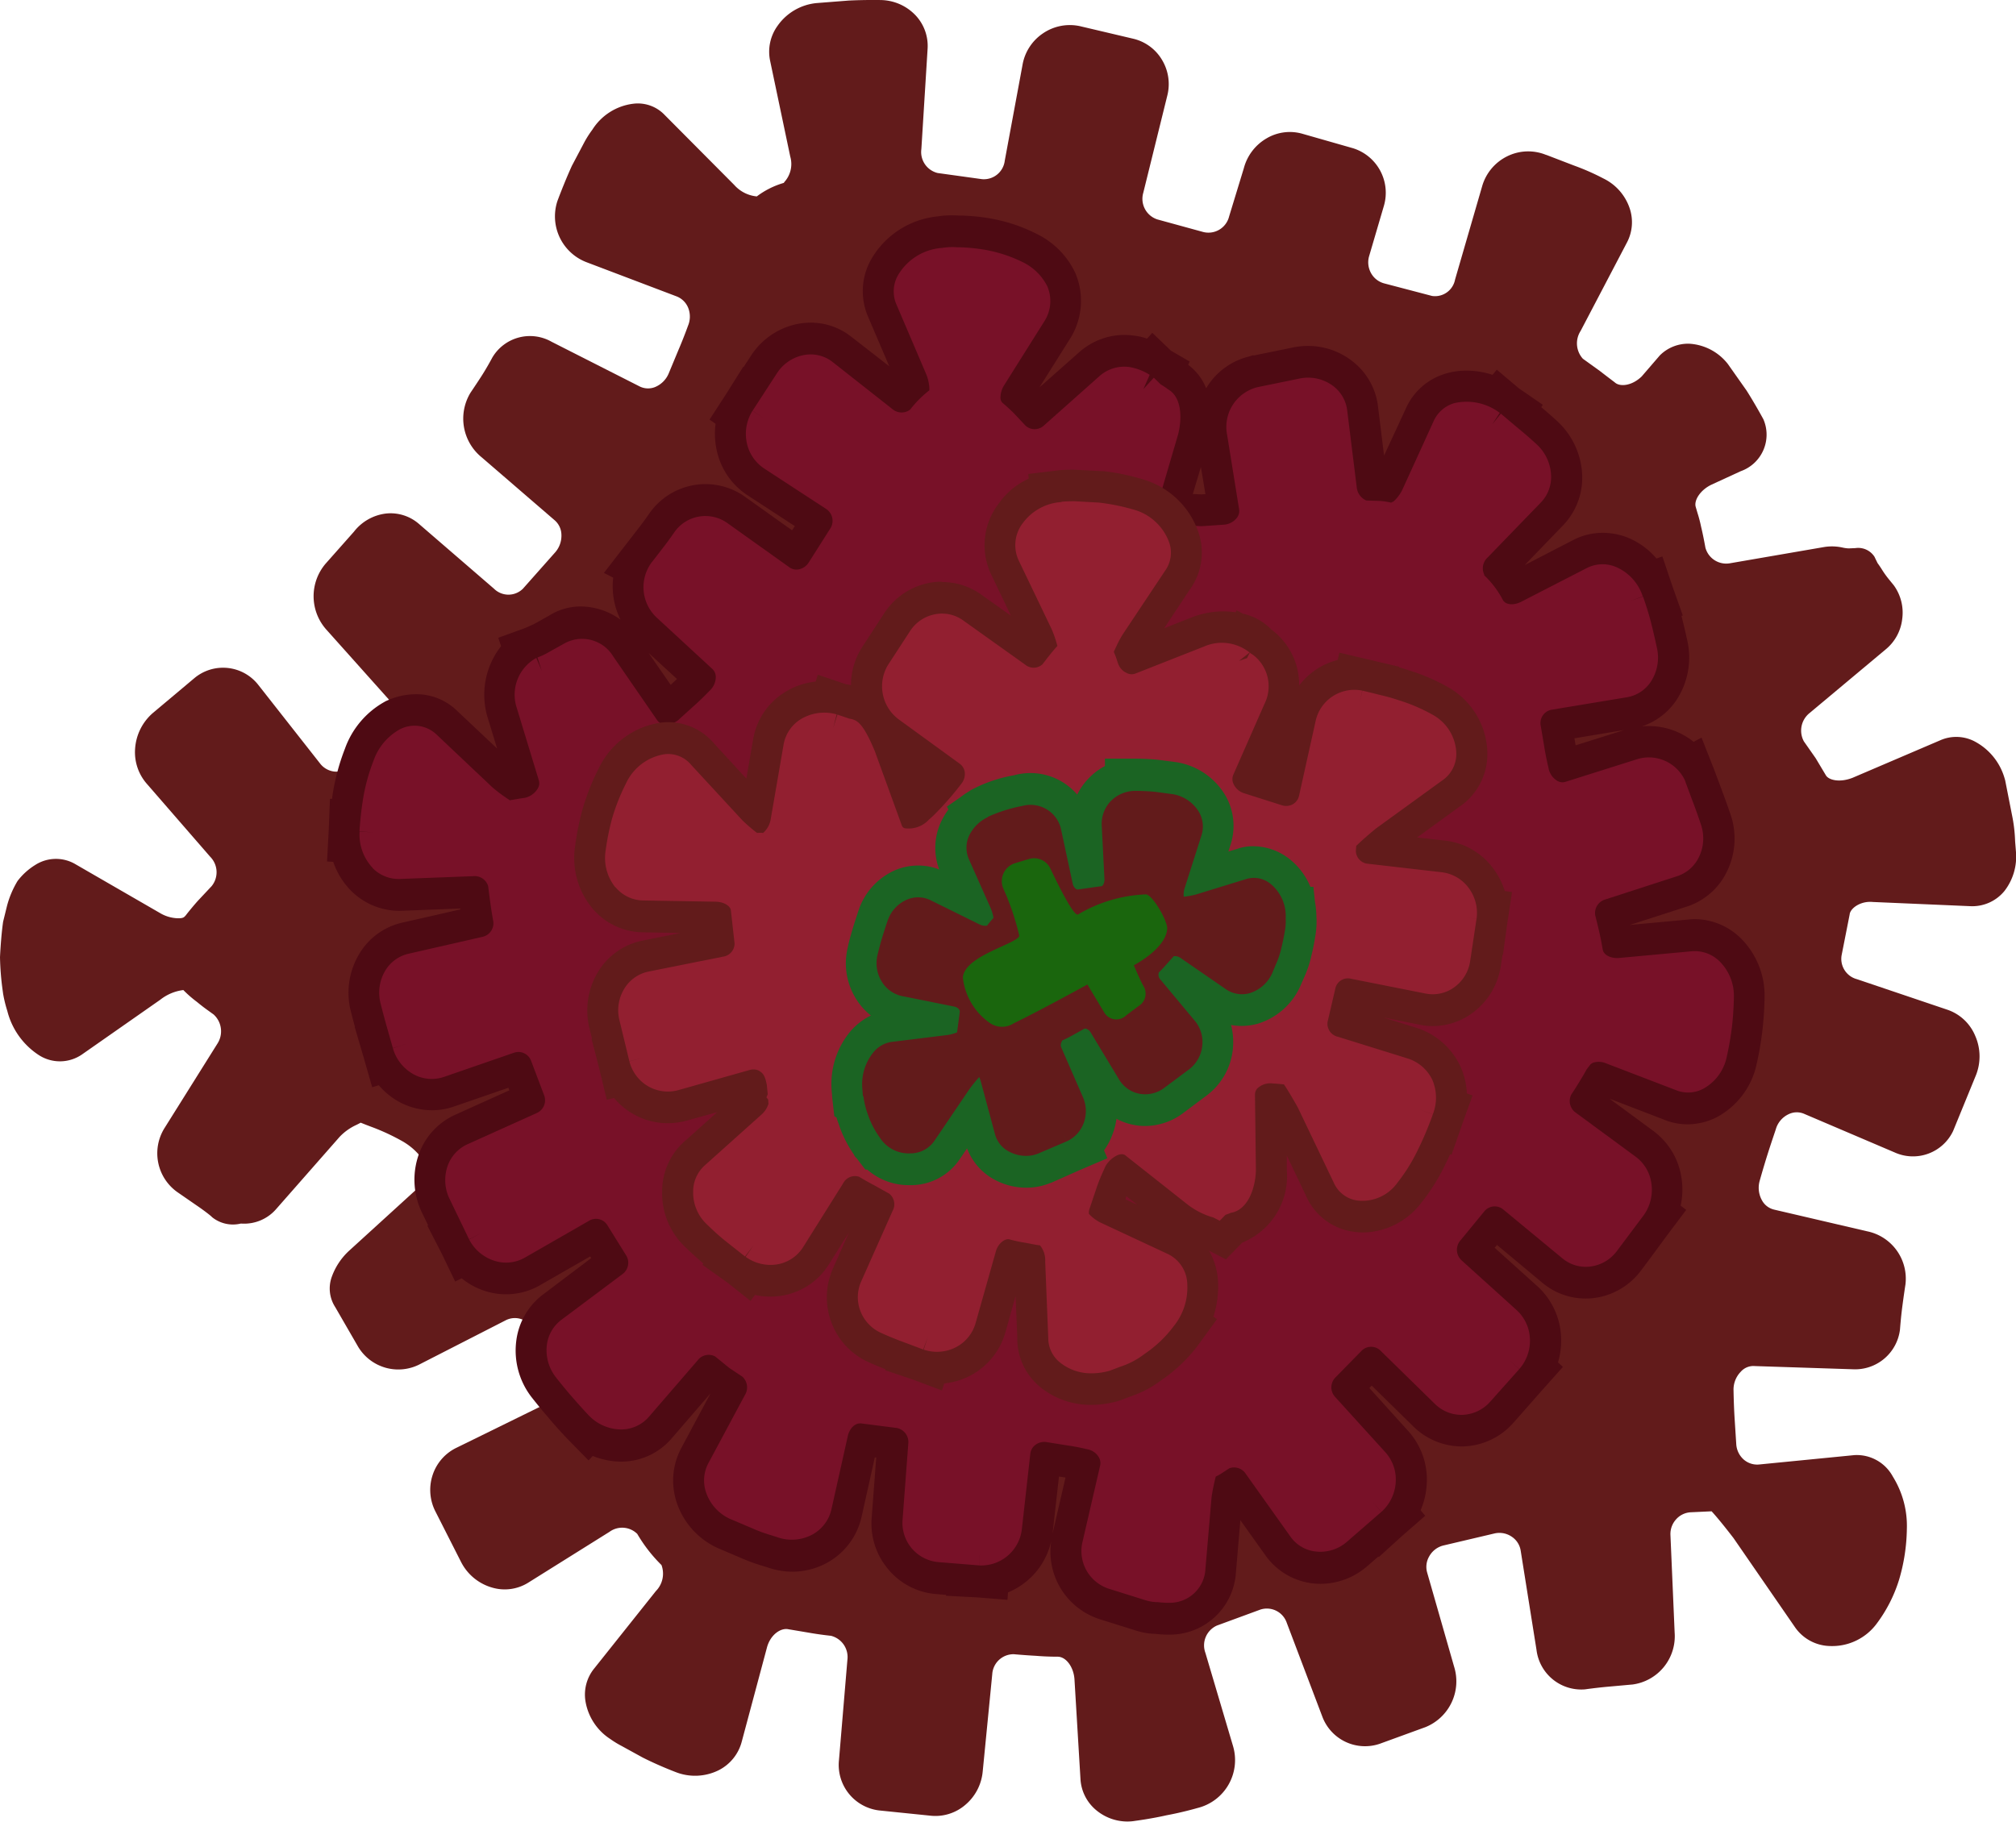 <svg xmlns="http://www.w3.org/2000/svg" width="47.962" height="43.349" viewBox="0 0 47.962 43.349">
  <g id="Gruppe_47678" data-name="Gruppe 47678" transform="translate(-1586.983 -1223.587)">
    <g id="Gruppe_47670" data-name="Gruppe 47670" transform="translate(1586.983 1223.587)">
      <path id="Pfad_48319" data-name="Pfad 48319" d="M-.239-.51c-.153.173-.281.337-.281.339C-.565-.121-.58-.1-.707-.1h0A.879.879,0,0,1-1.14-.228L-3.169-1.4a.913.913,0,0,0-.938.034,1.55,1.55,0,0,0-.416.378A2.266,2.266,0,0,0-4.773-.4l-.094.382c-.032.222-.058.524-.074.84a6.588,6.588,0,0,0,.064.8l.01.074a3.1,3.1,0,0,0,.1.409h0a1.769,1.769,0,0,0,.744,1.047.924.924,0,0,0,1.035-.013l1.859-1.3a1.1,1.1,0,0,1,.55-.231,2.789,2.789,0,0,0,.326.284c.088.074.191.152.269.207l.126.091a.541.541,0,0,1,.089.694l-1.259,2.01a1.133,1.133,0,0,0,.3,1.518l.457.316C-.062,6.87.1,7,.1,7.009l.015.012a.791.791,0,0,0,.672.144H.8a1.006,1.006,0,0,0,.82-.335L3.14,5.1a1.29,1.29,0,0,1,.4-.284c.048-.024.081-.041.1-.052.052.021.141.057.289.112a5.1,5.1,0,0,1,.739.35l.042.027a1.484,1.484,0,0,1,.345.309,1.014,1.014,0,0,1,.149.32.341.341,0,0,1-.1.344L3.364,7.812a1.556,1.556,0,0,0-.409.613.814.814,0,0,0,.077.724l.531.919h0a1.114,1.114,0,0,0,1.5.436L7.091,9.466a.478.478,0,0,1,.379-.024.534.534,0,0,1,.306.286L8.264,10.8a.517.517,0,0,1-.257.675l-2.1,1.031a1.1,1.1,0,0,0-.556.645A1.127,1.127,0,0,0,5.41,14l.62,1.222a1.2,1.2,0,0,0,.75.609,1.056,1.056,0,0,0,.853-.125L9.56,14.5a.511.511,0,0,1,.66.05l0,0a3.581,3.581,0,0,0,.576.741.59.59,0,0,1-.133.619L9.2,17.747a.985.985,0,0,0-.213.78,1.33,1.33,0,0,0,.594.906,2.215,2.215,0,0,0,.259.159l.508.279c.377.191.753.334.769.34h0a1.263,1.263,0,0,0,1.047-.041,1.063,1.063,0,0,0,.542-.678l.6-2.241c.081-.3.324-.471.51-.432l.488.082c.254.046.526.074.526.074a.522.522,0,0,1,.389.575l-.2,2.38a1.091,1.091,0,0,0,.951,1.2l1.222.125h0A1.09,1.09,0,0,0,18.022,21a1.178,1.178,0,0,0,.416-.794l.227-2.314a.507.507,0,0,1,.515-.479s.276.025.525.038c.269.023.517.021.516.021.2,0,.378.243.4.531l.143,2.377a1.038,1.038,0,0,0,.378.747,1.16,1.16,0,0,0,.739.267,1.115,1.115,0,0,0,.188-.016s.39-.051.746-.133c.382-.07.732-.172.732-.172v0a1.174,1.174,0,0,0,.848-1.469l-.659-2.224a.516.516,0,0,1,.274-.649l1.034-.38a.5.5,0,0,1,.628.315l.843,2.224a1.085,1.085,0,0,0,1.37.654l1.084-.395h0a1.175,1.175,0,0,0,.683-1.444l-.639-2.232a.494.494,0,0,1,.047-.387.531.531,0,0,1,.34-.261l1.21-.285a.52.52,0,0,1,.421.081.486.486,0,0,1,.206.327l.376,2.359a1.073,1.073,0,0,0,1.155.942s.274-.039.558-.064.552-.05.555-.05h.007A1.159,1.159,0,0,0,34.9,16.9L34.8,14.577a.518.518,0,0,1,.131-.37.5.5,0,0,1,.356-.172l.492-.023c.1.107.283.327.522.638l1.453,2.107a1.039,1.039,0,0,0,.836.461,1.319,1.319,0,0,0,1.12-.537,3.432,3.432,0,0,0,.531-1.046,4.454,4.454,0,0,0,.183-1.179v-.012h0a2.224,2.224,0,0,0-.333-1.258.975.975,0,0,0-.915-.511l-2.256.222a.488.488,0,0,1-.376-.116.532.532,0,0,1-.178-.363l-.041-.64c-.019-.314-.024-.636-.024-.64a.608.608,0,0,1,.17-.445.4.4,0,0,1,.335-.137l2.329.076a1.076,1.076,0,0,0,1.126-.946s.019-.267.054-.536.074-.526.075-.529a1.15,1.15,0,0,0-.91-1.272l-2.213-.516a.445.445,0,0,1-.289-.22.613.613,0,0,1-.053-.473s.088-.315.187-.628.2-.6.2-.609a.568.568,0,0,1,.3-.341.442.442,0,0,1,.37-.008l2.152.918a1.057,1.057,0,0,0,1.39-.508l.532-1.3h0a1.214,1.214,0,0,0-.006-.968,1.1,1.1,0,0,0-.662-.62l-2.149-.726a.5.5,0,0,1-.367-.569l.191-.969c.012-.147.257-.328.548-.3l2.324.1a.987.987,0,0,0,.814-.365,1.336,1.336,0,0,0,.271-.93L43-1.931a3.626,3.626,0,0,0-.073-.62l-.163-.829-.01-.035a1.441,1.441,0,0,0-.739-.905.945.945,0,0,0-.8-.014l-2.082.891c-.312.122-.576.054-.639-.066l-.239-.4-.28-.4a.535.535,0,0,1,.139-.678l1.8-1.506a1.094,1.094,0,0,0,.4-.73,1.109,1.109,0,0,0-.2-.8L40-8.163a2.208,2.208,0,0,1-.166-.231c-.023-.038-.051-.079-.078-.118-.01-.015-.021-.028-.029-.041l-.053-.108L39.656-8.7a.459.459,0,0,0-.454-.209l-.157.007a.789.789,0,0,1-.138-.017,1.164,1.164,0,0,0-.459-.014l-2.238.386a.512.512,0,0,1-.579-.376s-.046-.264-.1-.486a3.264,3.264,0,0,0-.088-.338l-.041-.14c-.047-.152.1-.4.375-.532l.695-.32a.922.922,0,0,0,.54-1.234s-.185-.344-.4-.684l-.446-.633a1.258,1.258,0,0,0-.906-.482.948.948,0,0,0-.713.278l-.431.5c-.235.228-.523.253-.642.14,0,0-.179-.135-.357-.273l-.4-.288a.545.545,0,0,1-.054-.662l1.1-2.1a1.035,1.035,0,0,0,.071-.806,1.222,1.222,0,0,0-.629-.722,5.6,5.6,0,0,0-.7-.308l-.658-.253h-.006a1.124,1.124,0,0,0-.93.036,1.147,1.147,0,0,0-.59.707L29.676-15.3a.485.485,0,0,1-.546.391l-1.143-.3a.506.506,0,0,1-.308-.24.529.529,0,0,1-.05-.4l.357-1.216a1.11,1.11,0,0,0-.736-1.359l-1.2-.343h0a1.086,1.086,0,0,0-.857.107,1.163,1.163,0,0,0-.542.71L24.3-16.8a.506.506,0,0,1-.611.37l-1.094-.3a.515.515,0,0,1-.337-.633l.572-2.315a1.116,1.116,0,0,0-.12-.839,1.086,1.086,0,0,0-.68-.511l-1.272-.3h0a1.135,1.135,0,0,0-.892.174,1.138,1.138,0,0,0-.48.743l-.423,2.282a.5.5,0,0,1-.545.44l-1.053-.146a.514.514,0,0,1-.386-.571l.148-2.382a1.062,1.062,0,0,0-.272-.784,1.165,1.165,0,0,0-.846-.379s-.368-.007-.755.012l-.765.06h0a1.28,1.28,0,0,0-.931.541,1.053,1.053,0,0,0-.175.844l.476,2.265a.638.638,0,0,1-.148.618l0,.01a1.97,1.97,0,0,0-.647.323l0,0a.819.819,0,0,1-.537-.273l-1.652-1.662a.881.881,0,0,0-.746-.271,1.343,1.343,0,0,0-.978.619,2.383,2.383,0,0,0-.187.292l-.3.568c-.188.414-.343.835-.343.835v0a1.168,1.168,0,0,0,.7,1.461l2.127.807a.49.49,0,0,1,.28.267.563.563,0,0,1,0,.433s-.1.28-.223.566l-.239.575a.6.6,0,0,1-.334.324.448.448,0,0,1-.361-.022L8.18-13.82a1.04,1.04,0,0,0-1.408.376s-.121.229-.258.442-.266.4-.268.406l0,0a1.187,1.187,0,0,0,.274,1.528l1.739,1.5a.465.465,0,0,1,.156.329A.6.6,0,0,1,8.26-8.8L7.5-7.943a.489.489,0,0,1-.689,0L5.03-9.481a1.028,1.028,0,0,0-.774-.252A1.135,1.135,0,0,0,3.48-9.3l-.675.762h0a1.193,1.193,0,0,0,.031,1.583L4.366-5.243a.5.5,0,0,1,.123.361.571.571,0,0,1-.19.393l-.917.782a.488.488,0,0,1-.373.115.5.5,0,0,1-.342-.2L1.207-5.65A1.064,1.064,0,0,0-.309-5.821l-1,.84,0,0a1.231,1.231,0,0,0-.418.848,1.14,1.14,0,0,0,.28.834L.059-1.565a.524.524,0,0,1,.035.7Z" transform="translate(4.941 21.952)" fill="#621b1b"/>
    </g>
    <g id="Gruppe_47671" data-name="Gruppe 47671" transform="translate(1594.76 1228.708)">
      <path id="Pfad_48320" data-name="Pfad 48320" d="M-.422-.262l-.15.139L-1.1-.885ZM8.666,18.717l.155.023-.307,1.331c0-.007.152-1.355.152-1.355M12.042-5.307l.108.646-.1.006-.2-.009ZM22.116.952l-1.158.364c-.006-.029-.029-.167-.029-.167ZM-6.634.1a1.679,1.679,0,0,0-.68.149l-.035.015-.033.019A2.075,2.075,0,0,0-8.323,1.4a5.19,5.19,0,0,0-.3,1.142c0,.017,0,.033-.007.048h-.048l-.03.755s-.04.736-.04.736l.148.008a1.807,1.807,0,0,0,.423.687,1.626,1.626,0,0,0,1.2.478l1.4-.054,0,.021-1.378.314a1.6,1.6,0,0,0-1.029.75,1.793,1.793,0,0,0-.2,1.35s.042.17.1.378l-.007,0,.209.711.209.73.157-.049a1.713,1.713,0,0,0,.509.409A1.639,1.639,0,0,0-6.254,10a1.589,1.589,0,0,0,.531-.09l1.29-.445.023.061-1.284.58a1.628,1.628,0,0,0-.869.94A1.805,1.805,0,0,0-6.5,12.414l.157.325-.017.009.338.658.323.67L-5.544,14a1.7,1.7,0,0,0,.582.31,1.634,1.634,0,0,0,.474.07,1.621,1.621,0,0,0,.807-.216l1.193-.685.026.039-1.139.861a1.633,1.633,0,0,0-.645,1.113,1.812,1.812,0,0,0,.369,1.342s.192.246.376.457c.2.244.418.47.444.5l.531.542.1-.106a1.834,1.834,0,0,0,.7.135h0A1.58,1.58,0,0,0-.541,17.8l.918-1.064-.686,1.283a1.643,1.643,0,0,0-.128,1.29,1.824,1.824,0,0,0,.985,1.11l.531.226a4.386,4.386,0,0,0,.5.187l.161.049a1.769,1.769,0,0,0,.577.1,1.724,1.724,0,0,0,.869-.233,1.664,1.664,0,0,0,.786-1.084l.312-1.4.034,0-.108,1.43A1.684,1.684,0,0,0,4.6,20.919a1.644,1.644,0,0,0,1.139.594l.238.02,0,.021.751.039.712.058.013-.177a1.724,1.724,0,0,0,1.028-1.222A1.689,1.689,0,0,0,9.629,22.11l.842.264a1.667,1.667,0,0,0,.471.086c.1.009.209.019.3.019l.082,0a1.575,1.575,0,0,0,1.547-1.424l.11-1.3.589.826a1.605,1.605,0,0,0,1.318.689,1.7,1.7,0,0,0,1.1-.41l.277-.24.01.013.551-.5.553-.482-.11-.132a1.812,1.812,0,0,0,.147-.638,1.721,1.721,0,0,0-.444-1.25L16.05,16.61l.056-.057,1.008.989A1.643,1.643,0,0,0,18.286,18h0a1.654,1.654,0,0,0,1.185-.556l.2-.226,0,0,.462-.525.521-.585L20.538,16a1.806,1.806,0,0,0,.072-.625,1.729,1.729,0,0,0-.567-1.191l-1.012-.911.056-.067,1.079.9a1.6,1.6,0,0,0,1.027.375,1.747,1.747,0,0,0,.187-.01,1.658,1.658,0,0,0,1.133-.657l.187-.249,0,0,.43-.584.458-.61-.132-.1a1.821,1.821,0,0,0,.021-.651,1.694,1.694,0,0,0-.676-1.131l-1.036-.763,1.283.493a1.463,1.463,0,0,0,.573.116,1.556,1.556,0,0,0,.713-.179,1.881,1.881,0,0,0,.927-1.242,7.723,7.723,0,0,0,.138-.8c.049-.408.053-.785.053-.785a1.926,1.926,0,0,0-.582-1.438A1.582,1.582,0,0,0,23.8,5.452a1.2,1.2,0,0,0-.154.009l-1.4.13a.011.011,0,0,1,0,0l1.35-.435a1.608,1.608,0,0,0,.964-.843,1.78,1.78,0,0,0,.085-1.346s-.1-.293-.2-.558l-.192-.514-.3-.762-.189.1A1.7,1.7,0,0,0,22.693.858c-.052,0-.1,0-.158.007a1.594,1.594,0,0,0,.811-.61,1.843,1.843,0,0,0,.277-1.389s-.062-.294-.147-.628l.031-.012-.246-.694-.24-.711-.14.05a1.785,1.785,0,0,0-.69-.5A1.611,1.611,0,0,0,21.6-3.74a1.511,1.511,0,0,0-.71.176l-1.143.59.9-.933a1.632,1.632,0,0,0,.467-1.183,1.847,1.847,0,0,0-.586-1.3s-.187-.171-.388-.341l.037-.056-.57-.392-.526-.444-.1.123a1.99,1.99,0,0,0-.626-.1,1.681,1.681,0,0,0-.492.071,1.5,1.5,0,0,0-.949.839L16.4-5.579,16.26-6.711a1.6,1.6,0,0,0-.626-1.123,1.711,1.711,0,0,0-1.043-.354,1.8,1.8,0,0,0-.335.032l-.934.191h-.047l-.074.025a1.641,1.641,0,0,0-1.034.76,1.281,1.281,0,0,0-.427-.558l.035-.079-.444-.257L10.886-8.5l-.125.139a1.371,1.371,0,0,0-.325-.074,1.616,1.616,0,0,0-.216-.015,1.623,1.623,0,0,0-1.076.414L8.2-7.2l.747-1.188a1.694,1.694,0,0,0,.11-1.53,1.955,1.955,0,0,0-.906-.928,3.92,3.92,0,0,0-1.114-.375,4.854,4.854,0,0,0-.678-.069l-.06,0q-.1-.006-.177-.006a2.115,2.115,0,0,0-.344.026A2.058,2.058,0,0,0,4.2-10.252a1.533,1.533,0,0,0-.072,1.378l.5,1.17-.9-.7a1.555,1.555,0,0,0-.973-.338,1.784,1.784,0,0,0-.257.021,1.723,1.723,0,0,0-1.152.754l-.185.284L1.153-7.69l-.4.637-.4.618.143.1a1.811,1.811,0,0,0,.026.623,1.7,1.7,0,0,0,.739,1.081L2.382-3.9,2.316-3.8,1.194-4.6A1.62,1.62,0,0,0,.25-4.9a1.631,1.631,0,0,0-1.331.7c-.017.024-.122.178-.236.324l-.844,1.09.221.112a1.8,1.8,0,0,0,.174,1,1.622,1.622,0,0,0-.943-.314,1.4,1.4,0,0,0-.754.217l-.359.2-.2.091-.652.237.067.2a1.87,1.87,0,0,0-.319,1.7l.225.736L-5.663.486A1.388,1.388,0,0,0-6.634.1" transform="translate(8.751 11.299)" fill="#4e0a13"/>
    </g>
    <g id="Gruppe_47672" data-name="Gruppe 47672" transform="translate(1595.534 1229.463)">
      <path id="Pfad_48321" data-name="Pfad 48321" d="M-.016-.351A.865.865,0,0,0,.64-.09L2.383-.156a.333.333,0,0,1,.353.243S2.76.293,2.789.5s.068.426.069.427a.331.331,0,0,1-.264.362l-1.751.4a.872.872,0,0,0-.56.409,1.023,1.023,0,0,0-.109.769s.068.273.144.542l.149.525.311-.095-.31.1a1.031,1.031,0,0,0,.5.624.9.9,0,0,0,.721.056l1.656-.572a.322.322,0,0,1,.409.185l.314.831a.331.331,0,0,1-.179.418l-1.644.741a.892.892,0,0,0-.473.513,1.022,1.022,0,0,0,.035.769l.473.98.289-.15-.287.155A1.027,1.027,0,0,0,2.895,9a.9.9,0,0,0,.715-.08l1.524-.875a.318.318,0,0,1,.434.1l.456.734a.334.334,0,0,1-.1.439L4.479,10.4a.882.882,0,0,0-.348.6,1.044,1.044,0,0,0,.216.77s.179.23.366.445.37.416.4.444h0l.01.011h0a1.071,1.071,0,0,0,.784.34.869.869,0,0,0,.651-.3l1.159-1.342a.327.327,0,0,1,.42-.093l.336.273.312.208a.347.347,0,0,1,.057.437l-.864,1.612a.876.876,0,0,0-.064.689,1.067,1.067,0,0,0,.565.64l.544.231a3.415,3.415,0,0,0,.42.155l.175.056h0a1.034,1.034,0,0,0,.852-.077.913.913,0,0,0,.434-.6l.389-1.742c.049-.192.184-.309.326-.289l.827.106a.339.339,0,0,1,.285.358l-.138,1.835a.936.936,0,0,0,.853,1l.965.078.026-.331-.024.332a.974.974,0,0,0,1.02-.876l.2-1.784a.307.307,0,0,1,.12-.208.352.352,0,0,1,.277-.065l.5.08c.226.031.45.087.465.09a.4.4,0,0,1,.261.177.277.277,0,0,1,.037.215l-.416,1.8a.942.942,0,0,0,.619,1.124l.857.269h0a1.036,1.036,0,0,0,.311.052c.073.008.161.015.232.015h.044a.847.847,0,0,0,.853-.736l.152-1.778a4.584,4.584,0,0,1,.1-.489l0,0c.034-.017.072-.036.11-.059l0,0,.213-.139a.332.332,0,0,1,.393.136l1.056,1.484a.846.846,0,0,0,.59.359.962.962,0,0,0,.751-.223l.824-.716-.211-.251.214.249a1.028,1.028,0,0,0,.342-.72.968.968,0,0,0-.248-.7l-1.191-1.312a.335.335,0,0,1,0-.463l.627-.64a.318.318,0,0,1,.451,0l1.3,1.273a.9.9,0,0,0,.644.253.924.924,0,0,0,.662-.311l.691-.775-.24-.226.242.223a1.02,1.02,0,0,0,.253-.737.974.974,0,0,0-.319-.67L25.893,8.986a.339.339,0,0,1-.033-.467l.575-.7a.318.318,0,0,1,.451-.042l1.4,1.157a.867.867,0,0,0,.666.2.93.93,0,0,0,.634-.367l.629-.84-.257-.2.258.2a1.044,1.044,0,0,0,.192-.775.945.945,0,0,0-.376-.634L28.607,5.47a.337.337,0,0,1-.1-.436s.129-.191.225-.358c.06-.095.108-.183.137-.236l.09-.116a.229.229,0,0,1,.078-.046.443.443,0,0,1,.275.013l1.674.642a.77.77,0,0,0,.669-.037A1.124,1.124,0,0,0,32.2,4.15a7.222,7.222,0,0,0,.124-.714c.043-.354.047-.7.047-.7h0v0h0a1.158,1.158,0,0,0-.343-.868.843.843,0,0,0-.671-.236l-1.733.16c-.194.009-.35-.076-.373-.2,0,0-.033-.2-.078-.4s-.1-.413-.1-.415A.335.335,0,0,1,29.307.4L31.02-.155a.874.874,0,0,0,.522-.46,1.014,1.014,0,0,0,.045-.77s-.089-.273-.187-.527l-.186-.5h0l0-.007h0A.946.946,0,0,0,30.04-2.93L28.361-2.4a.238.238,0,0,1-.2-.03.447.447,0,0,1-.2-.3s-.062-.259-.1-.5l-.084-.5a.322.322,0,0,1,.266-.388l1.767-.293a.85.85,0,0,0,.579-.363,1.049,1.049,0,0,0,.156-.793s-.063-.3-.143-.617-.193-.626-.193-.626l-.306.108.3-.113a1.147,1.147,0,0,0-.639-.7.824.824,0,0,0-.7.031l-1.556.8c-.2.1-.365.052-.41-.016l-.008,0a2.225,2.225,0,0,0-.462-.619l.007-.007a.348.348,0,0,1,.077-.413l1.264-1.306a.874.874,0,0,0,.247-.634,1.064,1.064,0,0,0-.34-.75s-.215-.2-.432-.376l-.424-.357-.207.257.181-.276a1.305,1.305,0,0,0-1.083-.231.772.772,0,0,0-.494.437l-.74,1.622a.9.9,0,0,1-.21.28l-.059.028a1.708,1.708,0,0,0-.254-.04l-.335-.011h0A.381.381,0,0,1,23.4-9.4l-.226-1.821a.854.854,0,0,0-.337-.6A.992.992,0,0,0,22.049-12l-1,.205h0a.974.974,0,0,0-.734,1.138L20.6-8.887a.262.262,0,0,1-.054.205.428.428,0,0,1-.3.161l-.54.037-.6-.028a.624.624,0,0,1-.453-.25.155.155,0,0,1-.022-.14l.521-1.777c.1-.409.069-.884-.236-1.058a1.9,1.9,0,0,0-.185-.124c-.083-.084-.16-.157-.16-.157l-.249.273.151-.341a1.285,1.285,0,0,0-.485-.186.888.888,0,0,0-.717.223L15.945-10.87a.323.323,0,0,1-.425-.006l-.276-.294c-.137-.137-.273-.25-.275-.251a.175.175,0,0,1-.046-.127.564.564,0,0,1,.085-.287l.973-1.548a.892.892,0,0,0,.058-.806,1.278,1.278,0,0,0-.608-.589,3.321,3.321,0,0,0-.878-.284,4.267,4.267,0,0,0-.582-.059l-.07,0a1.434,1.434,0,0,0-.359.014h0a1.322,1.322,0,0,0-1.05.639.779.779,0,0,0-.044.708l.7,1.639a1.03,1.03,0,0,1,.083.349c0,.03,0,.049,0,.054a2.554,2.554,0,0,0-.456.458l0,0a.334.334,0,0,1-.42-.009L10.93-12.391a.848.848,0,0,0-.666-.169.978.978,0,0,0-.653.427l-.585.9.271.183-.273-.18a1.03,1.03,0,0,0-.135.766.964.964,0,0,0,.416.609l1.475.963a.338.338,0,0,1,.094.463l-.514.81a.365.365,0,0,1-.231.161A.287.287,0,0,1,9.9-7.507L8.425-8.559a.9.9,0,0,0-1.253.207s-.128.189-.263.362l-.275.356h0l-.006.006h0a.991.991,0,0,0,.133,1.334l1.3,1.2A.266.266,0,0,1,8.15-4.9a.44.44,0,0,1-.133.317s-.172.182-.366.356-.379.343-.378.343a.461.461,0,0,1-.354.114.235.235,0,0,1-.165-.1L5.714-5.379A.866.866,0,0,0,4.559-5.7L4.2-5.5a1.7,1.7,0,0,1-.292.14l.1.311-.128-.3a1,1,0,0,0-.461,1.2l.523,1.719a.236.236,0,0,1-.028.189.473.473,0,0,1-.3.219L3.471-2c-.09.016-.179.031-.208.035v.01a3.737,3.737,0,0,1-.423-.311L1.487-3.545a.758.758,0,0,0-.864-.1A1.37,1.37,0,0,0,.006-2.9a4.492,4.492,0,0,0-.258.972c-.056.366-.075.707-.075.707L0-1.2l-.324-.014a1.155,1.155,0,0,0,.311.862" transform="translate(0.328 15.13)" fill="#781128"/>
    </g>
    <g id="Gruppe_47673" data-name="Gruppe 47673" transform="translate(1600.646 1234.76)">
      <path id="Pfad_48322" data-name="Pfad 48322" d="M-.666-.411l.259.2L-.69-.34s.016-.05.024-.071M-5.055-15.037a1.523,1.523,0,0,0-.308.03,1.647,1.647,0,0,0-1.065.722l-.521.8a1.671,1.671,0,0,0-.269.911L-7.35-12.6l-.658-.223-.051.163a1.723,1.723,0,0,0-.767.275,1.633,1.633,0,0,0-.72,1.1l-.162.934-.757-.823a1.426,1.426,0,0,0-1.111-.519,1.533,1.533,0,0,0-.161.009A1.946,1.946,0,0,0-13.217-10.6a5.549,5.549,0,0,0-.4,1.021,6.507,6.507,0,0,0-.164.829,1.872,1.872,0,0,0,.405,1.48,1.594,1.594,0,0,0,1.2.577l.9.016-.892.179a1.607,1.607,0,0,0-1.055.725,1.764,1.764,0,0,0-.225,1.329l.069.285-.012,0,.189.731.174.722.172-.045a1.657,1.657,0,0,0,.44.372,1.657,1.657,0,0,0,.837.229,1.723,1.723,0,0,0,.456-.063l.721-.2-.734.658A1.588,1.588,0,0,0-11.711-.54,1.76,1.76,0,0,0-11.15.808s.2.194.419.38l-.021.032.588.418.555.44.106-.141a1.7,1.7,0,0,0,.366.039,1.657,1.657,0,0,0,.34-.034A1.629,1.629,0,0,0-7.739,1.2l.469-.746-.371.838a1.688,1.688,0,0,0-.042,1.3,1.669,1.669,0,0,0,.9.951s.177.08.386.162l-.008.023.668.225.682.257L-5,4.042a1.7,1.7,0,0,0,.646-.2,1.679,1.679,0,0,0,.812-1.028l.239-.847.041.973a1.493,1.493,0,0,0,.575,1.212,1.9,1.9,0,0,0,1.194.4,2.3,2.3,0,0,0,.681-.107l.244-.093a2.608,2.608,0,0,0,.751-.4,3.659,3.659,0,0,0,.863-.83l.442-.608-.083-.063a2.327,2.327,0,0,0,.111-.773A1.662,1.662,0,0,0,1.3.882l.4.208.391-.4a1.707,1.707,0,0,0,1.059-1.73l0-.341.451.944a1.446,1.446,0,0,0,1.141.87,1.544,1.544,0,0,0,.231.017A1.781,1.781,0,0,0,6.356-.264a4.844,4.844,0,0,0,.571-.917c.038-.077.074-.154.108-.231l.034.013.248-.71c0-.006.252-.7.252-.7L7.433-2.86a1.716,1.716,0,0,0-.159-.655,1.729,1.729,0,0,0-1.024-.9l-.8-.25.848.168a1.529,1.529,0,0,0,.327.036,1.6,1.6,0,0,0,.923-.3,1.693,1.693,0,0,0,.691-1.118l.044-.282h.01l.1-.729.115-.761-.173-.025a1.742,1.742,0,0,0-.28-.544,1.645,1.645,0,0,0-1.139-.655L6.25-8.95l.993-.722a1.513,1.513,0,0,0,.678-1.315,1.842,1.842,0,0,0-.937-1.541,4.589,4.589,0,0,0-.933-.4c-.075-.027-.153-.05-.229-.071l0-.014L4.4-13.348l-.039.173a1.669,1.669,0,0,0-.917.608A1.64,1.64,0,0,0,2.781-13.9a1.351,1.351,0,0,0-.677-.376l-.147-.079-.024.046a2.094,2.094,0,0,0-.286-.021A2.075,2.075,0,0,0,.92-14.2l-.687.271.6-.907A1.5,1.5,0,0,0,1.052-16.2,1.977,1.977,0,0,0-.259-17.467a5.172,5.172,0,0,0-.954-.2l-.033,0-.671-.035c-.231,0-.364.015-.364.015L-3-17.6l.01.112a1.758,1.758,0,0,0-.71.587,1.625,1.625,0,0,0-.186,1.687l.473.986-.705-.5a1.59,1.59,0,0,0-.933-.3" transform="translate(13.801 17.706)" fill="#621b1b"/>
    </g>
    <g id="Gruppe_47674" data-name="Gruppe 47674" transform="translate(1601.38 1235.515)">
      <path id="Pfad_48323" data-name="Pfad 48323" d="M-.751-.387v0l-.007,0s0,0,.007,0M-.23-13.063a.143.143,0,0,1,.017.018l-.014-.008-.063.122-.19.066ZM-15.314-7.48a.871.871,0,0,0,.656.316l1.741.03c.207.009.343.114.349.212l.087.782a.317.317,0,0,1-.279.314l-1.762.353a.878.878,0,0,0-.577.4.98.98,0,0,0-.127.735l.242,1,.314-.082-.313.085a.955.955,0,0,0,.439.589.939.939,0,0,0,.734.093l1.685-.476a.307.307,0,0,1,.226.017c.089.061.135.091.184.329l.023.232-.031.073.041.05.007.093h0s0,.008,0,.012a.562.562,0,0,1-.159.248l-1.339,1.2a.832.832,0,0,0-.293.64,1.032,1.032,0,0,0,.336.788s.228.227.46.409l.438.346.2-.264-.185.273a1.008,1.008,0,0,0,.783.173.907.907,0,0,0,.589-.413L-9.9-.43a.317.317,0,0,1,.382-.159s.175.108.354.2l.359.2a.323.323,0,0,1,.084.411L-9.468,1.9A.918.918,0,0,0-9.49,2.6a.939.939,0,0,0,.509.533s.249.114.5.205l.489.184.111-.313-.1.316a.983.983,0,0,0,.784-.067.932.932,0,0,0,.452-.571l.486-1.72C-6.2.987-6.045.878-5.946.9a3.6,3.6,0,0,0,.388.083l.221.042a1.046,1.046,0,0,0,.122.018.559.559,0,0,1,.124.389l.073,1.82a.743.743,0,0,0,.3.595,1.172,1.172,0,0,0,.739.241,1.528,1.528,0,0,0,.427-.063l.246-.093a1.907,1.907,0,0,0,.572-.3,2.874,2.874,0,0,0,.706-.672l0,0A1.458,1.458,0,0,0-1.71,1.99a.818.818,0,0,0-.476-.747L-3.778.5A.938.938,0,0,1-4.051.293a.275.275,0,0,1,.01-.106l.158-.47a4.048,4.048,0,0,1,.178-.449l.048-.108A.646.646,0,0,1-3.376-1.1c.121-.052.171-.011.19,0L-1.749.036a1.83,1.83,0,0,0,.66.345l.15.077L-.8.315A.613.613,0,0,0-.678.269c.377-.054.585-.529.6-1.01L-.1-2.541A.217.217,0,0,1-.035-2.7a.456.456,0,0,1,.363-.109c.186.013.235.019.262.023.067.1.187.294.329.549l.856,1.79a.717.717,0,0,0,.575.425,1.024,1.024,0,0,0,.943-.431,4.1,4.1,0,0,0,.483-.778c.2-.4.348-.823.355-.841l-.3-.115.3.112A1.074,1.074,0,0,0,4.117-2.9a.973.973,0,0,0-.573-.5l-1.672-.52a.319.319,0,0,1-.246-.351l.19-.816A.305.305,0,0,1,2.189-5.3l1.763.35a.869.869,0,0,0,.683-.144.932.932,0,0,0,.382-.613L5.17-6.724,4.85-6.772l.321.047a.994.994,0,0,0-.192-.743.93.93,0,0,0-.641-.368L2.6-8.036a.315.315,0,0,1-.3-.3l.009-.126c.08-.08.245-.231.47-.415l1.576-1.143a.761.761,0,0,0,.334-.663,1.082,1.082,0,0,0-.562-.9,4.148,4.148,0,0,0-.813-.348,4.292,4.292,0,0,0-.417-.118c-.062-.015-.12-.029-.185-.047l-.257-.061-.073.324.069-.325a.945.945,0,0,0-1.114.749L.949-9.659a.313.313,0,0,1-.14.2.325.325,0,0,1-.255.034L-.374-9.72a.408.408,0,0,1-.24-.224.268.268,0,0,1,0-.216l.741-1.684A.937.937,0,0,0-.16-13.018l-.024-.013a.512.512,0,0,0-.044-.033l0,0a1.057,1.057,0,0,0-1.088-.141l-1.638.645a.253.253,0,0,1-.2-.018.383.383,0,0,1-.2-.215l-.032-.093a1.419,1.419,0,0,0-.07-.184.088.088,0,0,1,0-.015c0-.008.008-.018.011-.028l.04-.083a2.35,2.35,0,0,1,.159-.3l1.006-1.512a.737.737,0,0,0,.1-.672A1.255,1.255,0,0,0-3-16.469a5,5,0,0,0-.812-.163l-.582-.032c-.193,0-.306.012-.306.012v.007a1.233,1.233,0,0,0-.913.487.861.861,0,0,0-.11.9l.777,1.62a2.37,2.37,0,0,1,.123.34l.023.076c-.035.039-.078.088-.122.141-.113.137-.231.295-.231.295a.314.314,0,0,1-.412.012l-1.473-1.051a.862.862,0,0,0-.681-.148.907.907,0,0,0-.588.4l-.521.8a.982.982,0,0,0,.274,1.316l1.428,1.038a.3.3,0,0,1,.121.2.371.371,0,0,1-.083.28s-.149.2-.329.4c-.09.105-.168.187-.273.294a2.128,2.128,0,0,1-.167.157.656.656,0,0,1-.566.207A.1.1,0,0,1-8.5-8.944l-.647-1.779c-.3-.718-.441-.737-.608-.769l-.279-.095-.1.316.081-.321a1.077,1.077,0,0,0-.87.125.891.891,0,0,0-.393.6L-11.621-9.1a.551.551,0,0,1-.181.329.772.772,0,0,0-.145,0,3.971,3.971,0,0,1-.348-.3L-13.522-10.4a.709.709,0,0,0-.631-.243,1.221,1.221,0,0,0-.914.7,4.764,4.764,0,0,0-.335.854,5.985,5.985,0,0,0-.146.733h0a1.116,1.116,0,0,0,.233.882" transform="translate(15.56 16.664)" fill="#921f30"/>
    </g>
    <g id="Gruppe_47675" data-name="Gruppe 47675" transform="translate(1606.763 1241.645)">
      <path id="Pfad_48324" data-name="Pfad 48324" d="M0-.188l.014.18L.062.413.114.441A1.345,1.345,0,0,0,.163.588a2.793,2.793,0,0,0,.358.724l.027.053L.6,1.42l.2.261H.845a1.493,1.493,0,0,0,.989.371l.072,0a1.4,1.4,0,0,0,1.148-.631l.166-.244a1.414,1.414,0,0,0,.682.759,1.579,1.579,0,0,0,.724.176A1.467,1.467,0,0,0,5.2,2l0,0L5.21,2l.675-.3.673-.288-.079-.189a1.559,1.559,0,0,0,.2-.378A1.556,1.556,0,0,0,6.774.472,1.4,1.4,0,0,0,7.14.608a1.392,1.392,0,0,0,.318.036,1.515,1.515,0,0,0,.87-.283L8.944-.1a1.577,1.577,0,0,0,.6-1.09,1.613,1.613,0,0,0-.044-.57,1.443,1.443,0,0,0,.252.023,1.451,1.451,0,0,0,.373-.05,1.63,1.63,0,0,0,1.025-.9l.08-.185a2.593,2.593,0,0,0,.182-.537c.043-.175.077-.354.1-.509a2,2,0,0,0,.019-.43,2.061,2.061,0,0,0-.033-.337l-.039-.363h-.071a1.644,1.644,0,0,0-.508-.67,1.408,1.408,0,0,0-.847-.295,1.105,1.105,0,0,0-.388.063l-.208.063.043-.136A1.451,1.451,0,0,0,9.378-7.2a1.653,1.653,0,0,0-1.167-.812l-.469-.061c-.246-.022-.474-.025-.5-.025H6.5v.177a1.486,1.486,0,0,0-.394.3,1.473,1.473,0,0,0-.265.379,1.483,1.483,0,0,0-.326-.283,1.466,1.466,0,0,0-.788-.23,1.466,1.466,0,0,0-.39.053,3.408,3.408,0,0,0-1.032.356l-.042.029a1.927,1.927,0,0,0-.2.137l-.323.224.037.069a1.637,1.637,0,0,0-.167.274,1.468,1.468,0,0,0-.053,1.152,1.362,1.362,0,0,0-.5-.093,1.4,1.4,0,0,0-.537.106A1.589,1.589,0,0,0,.643-4.5S.569-4.281.5-4.055c-.049.17-.092.314-.116.442h0A1.594,1.594,0,0,0,.577-2.385a1.527,1.527,0,0,0,.355.4A1.518,1.518,0,0,0,.438-1.6,1.954,1.954,0,0,0,0-.188" transform="translate(0.007 8.093)" fill="#1b6423"/>
    </g>
    <g id="Gruppe_47676" data-name="Gruppe 47676" transform="translate(1607.498 1242.4)">
      <path id="Pfad_48325" data-name="Pfad 48325" d="M-.1-.138-1.4.023a.68.68,0,0,0-.47.256,1.2,1.2,0,0,0-.261.854l.014.181.013.007a1.969,1.969,0,0,0,.1.418,2.063,2.063,0,0,0,.287.561h0l0,0,.006.009h0a.811.811,0,0,0,.722.37A.684.684,0,0,0-.41,2.372L.41,1.161C.5,1.036.586.935.65.863A.6.6,0,0,1,.682.946l.342,1.271a.656.656,0,0,0,.35.427.851.851,0,0,0,.392.095.749.749,0,0,0,.291-.057l.671-.287L2.6,2.089l.129.306a.77.77,0,0,0,.406-.435.824.824,0,0,0-.018-.62L2.6.154a.135.135,0,0,1,0-.1c.028-.083.038-.066.038-.066s.13-.06.261-.134l.25-.14c.023-.014.1.006.149.082L3.976.919a.723.723,0,0,0,.464.337.752.752,0,0,0,.593-.121L5.646.678h0A.808.808,0,0,0,5.957.116.789.789,0,0,0,5.78-.475l-.817-.979a.167.167,0,0,1-.038-.174h0c.08-.074.187-.2.354-.385a.242.242,0,0,1,.17.048l1.07.738a.673.673,0,0,0,.563.095.869.869,0,0,0,.542-.484L7.7-1.8a2,2,0,0,0,.139-.409c.037-.155.069-.315.089-.441a1.23,1.23,0,0,0,.013-.264h0a.987.987,0,0,0-.358-.819A.625.625,0,0,0,7-3.848l-1.2.369a2.164,2.164,0,0,1-.278.051l-.006,0a.49.49,0,0,1,.02-.2l.4-1.254a.691.691,0,0,0-.053-.554.9.9,0,0,0-.619-.431l-.442-.059c-.213-.019-.412-.021-.431-.021H4.379a.821.821,0,0,0-.6.245.779.779,0,0,0-.214.578l.065,1.286c0,.1-.048.159-.069.16,0,0-.14.017-.286.039L3-3.6c-.029.01-.1-.039-.123-.127L2.6-5.018a.737.737,0,0,0-.329-.48.748.748,0,0,0-.593-.091,3.623,3.623,0,0,0-.822.26l0,.007A.938.938,0,0,0,.419-4.9a.684.684,0,0,0-.01.589L.925-3.151a1.106,1.106,0,0,1,.065.225l-.12.142-.034.045a.3.3,0,0,1-.17-.026L-.5-3.341a.67.67,0,0,0-.566-.019.835.835,0,0,0-.462.5s-.069.2-.132.408-.108.405-.108.405h0a.837.837,0,0,0,.1.64.753.753,0,0,0,.492.346L.06-.813c.089.019.135.084.128.128L.123-.2A1,1,0,0,1-.1-.138" transform="translate(2.131 5.954)" fill="#621b1b"/>
    </g>
    <g id="Gruppe_47677" data-name="Gruppe 47677" transform="translate(1609.888 1244.015)">
      <path id="Pfad_48326" data-name="Pfad 48326" d="M0-.067A1.518,1.518,0,0,0,.632,1.008a.508.508,0,0,0,.581.014C1.841.718,2.963.1,2.963.1l.4.665a.334.334,0,0,0,.523.069S4.116.661,4.226.58A.345.345,0,0,0,4.3.142c-.067-.107-.232-.5-.232-.5s.773-.4.793-.873c.008-.186-.336-.784-.5-.814a3.416,3.416,0,0,0-1.622.479c-.1.042-.442-.643-.656-1.091a.427.427,0,0,0-.516-.228l-.332.1a.448.448,0,0,0-.279.586,6.191,6.191,0,0,1,.388,1.143C1.264-.856.042-.585,0-.067" transform="translate(0.002 2.9)" fill="#1a660d"/>
    </g>
  </g>
</svg>
